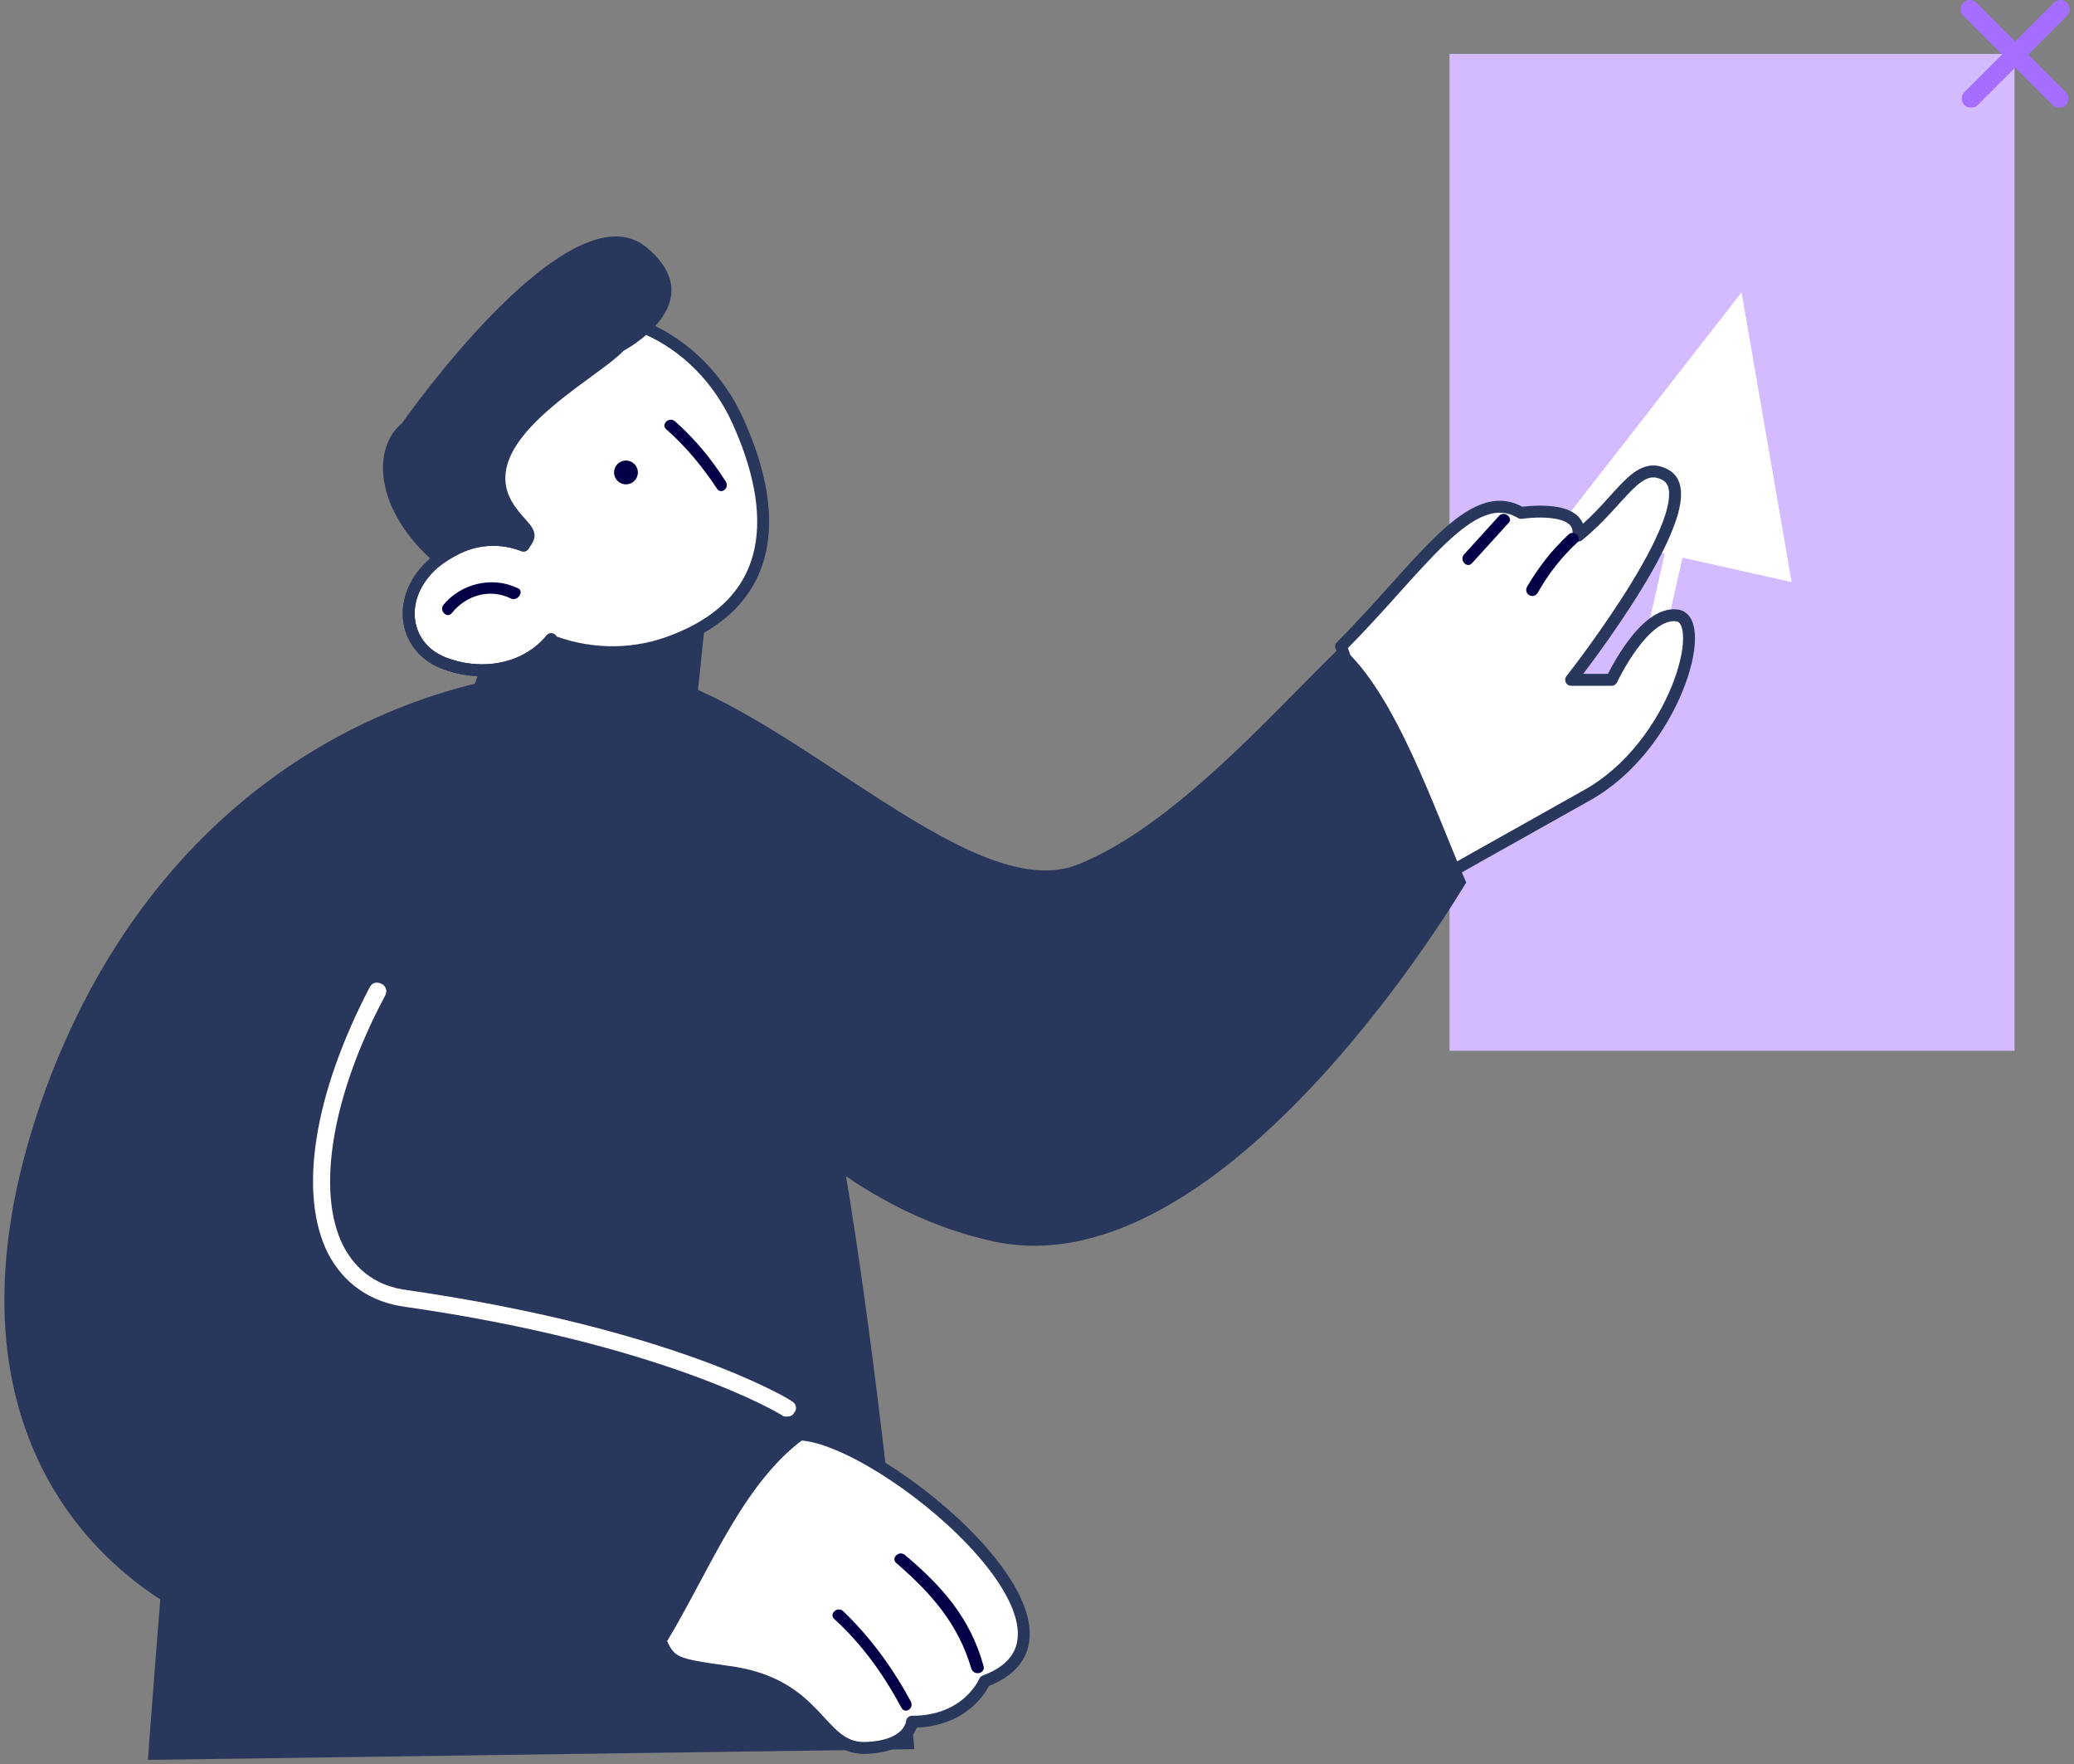 <svg width="174" height="148" viewBox="0 0 174 148" fill="none" xmlns="http://www.w3.org/2000/svg">
<rect x="0" y="0" width="174" height="148" fill="#808080" stroke="none"/>
<g id="Group 57">
<path id="Fill 1" fill-rule="evenodd" clip-rule="evenodd" d="M121.609 88.144H169.009V4.525H121.609V88.144Z" fill="#D4BBFF"/>
<g id="Group 56">
<path id="Fill 2" fill-rule="evenodd" clip-rule="evenodd" d="M172.709 9.025C172.51 9.025 172.31 8.925 172.209 8.825L164.709 1.325C164.409 1.025 164.409 0.525 164.709 0.225C165.01 -0.075 165.51 -0.075 165.81 0.225L173.31 7.725C173.609 8.025 173.609 8.525 173.31 8.825C173.109 9.025 172.909 9.025 172.709 9.025Z" fill="#A56EFF"/>
<path id="Fill 4" fill-rule="evenodd" clip-rule="evenodd" d="M165.311 9.025C165.111 9.025 164.911 8.925 164.811 8.825C164.511 8.525 164.511 8.025 164.811 7.725L172.311 0.225C172.611 -0.075 173.111 -0.075 173.411 0.225C173.71 0.525 173.71 1.025 173.411 1.325L165.911 8.825C165.71 9.025 165.511 9.025 165.311 9.025Z" fill="#A56EFF"/>
<path id="Fill 6" fill-rule="evenodd" clip-rule="evenodd" d="M130.609 44.425L146.109 24.525L150.309 48.825L130.609 44.425Z" fill="white"/>
<path id="Fill 8" fill-rule="evenodd" clip-rule="evenodd" d="M139.108 53.325H138.908C138.508 53.225 138.208 52.825 138.308 52.425L140.708 41.825C140.808 41.425 141.208 41.125 141.608 41.225C142.008 41.325 142.308 41.725 142.208 42.125L139.808 52.725C139.708 53.125 139.408 53.325 139.108 53.325Z" fill="white"/>
<path id="Fill 10" fill-rule="evenodd" clip-rule="evenodd" d="M112.512 54.225C119.211 47.525 123.411 40.525 127.612 43.025C127.612 43.025 132.812 42.225 132.411 44.925C136.012 42.025 137.312 38.525 139.711 39.825C143.711 41.925 131.812 57.025 131.812 57.025H135.211C135.211 57.025 137.911 51.225 140.711 51.625C143.411 52.025 140.512 62.625 133.112 66.725C127.211 70.025 119.411 74.425 119.411 74.425L112.512 54.225Z" fill="white"/>
<path id="Stroke 12" fill-rule="evenodd" clip-rule="evenodd" d="M112.512 54.225C119.211 47.525 123.411 40.525 127.612 43.025C127.612 43.025 132.812 42.225 132.411 44.925C136.012 42.025 137.312 38.525 139.711 39.825C143.711 41.925 131.812 57.025 131.812 57.025H135.211C135.211 57.025 137.911 51.225 140.711 51.625C143.411 52.025 140.512 62.625 133.112 66.725C127.211 70.025 119.411 74.425 119.411 74.425L112.512 54.225Z" stroke="#2A375D" stroke-linejoin="round"/>
<path id="Fill 14" fill-rule="evenodd" clip-rule="evenodd" d="M112.511 54.225C107.011 59.525 98.511 69.325 90.41 72.525C80.311 76.525 62.511 54.725 49.91 56.025L53.111 77.925C53.111 77.925 63.71 99.825 83.311 104.125C102.91 108.425 122.91 74.125 123.011 74.025C120.41 68.125 117.111 58.125 112.511 54.225Z" fill="#2A375D"/>
<path id="Fill 16" fill-rule="evenodd" clip-rule="evenodd" d="M131.609 44.825C130.209 46.125 129.109 47.525 128.109 49.225C127.809 49.825 128.609 50.325 129.009 49.725C129.909 48.125 131.009 46.725 132.309 45.525C132.809 45.125 132.009 44.425 131.609 44.825Z" fill="#030047"/>
<path id="Fill 18" fill-rule="evenodd" clip-rule="evenodd" d="M125.811 43.225C124.811 44.325 123.811 45.425 122.811 46.525C122.411 47.025 123.111 47.725 123.511 47.225L126.511 43.925C127.011 43.525 126.311 42.825 125.811 43.225Z" fill="#030047"/>
<path id="Fill 20" fill-rule="evenodd" clip-rule="evenodd" d="M41.108 53.925L39.508 58.225L58.308 60.325L59.208 51.625L41.108 53.925Z" fill="#2A375D"/>
<path id="Fill 22" fill-rule="evenodd" clip-rule="evenodd" d="M56.01 58.725C45.41 50.525 23.61 64.725 20.11 76.825C16.61 88.925 12.41 147.624 12.41 147.624L76.71 146.725C76.71 146.725 71.51 83.325 64.01 72.625C56.51 61.925 59.51 61.525 56.01 58.725Z" fill="#2A375D"/>
<path id="Fill 24" fill-rule="evenodd" clip-rule="evenodd" d="M70.011 92.925C69.71 92.925 69.311 92.725 69.311 92.325C69.311 92.225 68.011 86.325 65.311 77.125C65.21 76.725 65.41 76.325 65.811 76.225C66.21 76.125 66.611 76.325 66.71 76.725C69.511 86.025 70.71 91.925 70.71 92.025C70.811 92.425 70.511 92.825 70.111 92.925H70.011Z" fill="#2A375D"/>
<path id="Fill 26" fill-rule="evenodd" clip-rule="evenodd" d="M61.91 35.325C65.21 42.625 65.61 50.525 56.01 53.925C49.51 56.225 41.51 53.425 38.21 46.125C34.91 38.825 37.51 30.525 44.11 27.525C50.71 24.525 58.61 28.025 61.91 35.325Z" fill="white"/>
<path id="Stroke 28" fill-rule="evenodd" clip-rule="evenodd" d="M61.91 35.325C65.21 42.625 65.61 50.525 56.01 53.925C49.51 56.225 41.51 53.425 38.21 46.125C34.91 38.825 37.51 30.525 44.11 27.525C50.71 24.525 58.61 28.025 61.91 35.325Z" stroke="#2A375D"/>
<path id="Fill 30" fill-rule="evenodd" clip-rule="evenodd" d="M52.486 38.63C53.038 38.613 53.499 39.048 53.515 39.6C53.531 40.152 53.097 40.613 52.545 40.629C51.993 40.645 51.532 40.211 51.516 39.659C51.5 39.107 51.934 38.646 52.486 38.63Z" fill="#030047"/>
<path id="Fill 32" fill-rule="evenodd" clip-rule="evenodd" d="M60.91 40.425C59.71 38.525 58.31 36.825 56.61 35.325C56.11 34.925 55.41 35.625 55.91 36.025C57.511 37.425 58.91 39.125 60.11 40.925C60.41 41.525 61.21 41.025 60.91 40.425Z" fill="#030047"/>
<path id="Fill 34" fill-rule="evenodd" clip-rule="evenodd" d="M52.311 29.425C50.111 31.825 39.211 37.225 43.311 42.625C44.311 44.025 45.511 44.525 44.411 45.925C43.111 47.125 41.211 45.025 41.211 45.025C39.211 45.525 37.611 46.325 36.511 47.225C31.211 42.625 31.311 37.425 33.711 35.525C33.711 35.525 47.711 15.425 54.211 20.725C59.911 25.425 52.311 29.425 52.311 29.425Z" fill="#2A375D"/>
<path id="Fill 36" fill-rule="evenodd" clip-rule="evenodd" d="M66.01 123.325C65.11 120.225 51.909 111.125 51.21 108.025C46.909 110.425 42.71 111.925 38.909 110.625C28.409 107.025 24.51 87.825 36.61 78.325C48.71 68.825 49.81 55.925 49.81 55.925C30.71 56.725 12.31 68.225 3.81 91.425C-5.79 117.825 6.71 131.225 16.61 135.926C26.409 140.525 54.01 138.825 54.01 138.825C54.31 139.325 56.71 135.125 57.209 134.725C59.909 131.225 67.31 127.725 66.01 123.325Z" fill="#2A375D"/>
<path id="Fill 38" fill-rule="evenodd" clip-rule="evenodd" d="M66.01 118.825C65.909 118.825 65.709 118.825 65.61 118.725C65.51 118.625 55.71 112.725 34.01 109.625C31.01 109.225 28.81 107.625 27.51 105.125C25.01 100.125 26.31 91.825 31.01 82.825C31.21 82.425 31.61 82.325 32.01 82.525C32.409 82.725 32.51 83.125 32.31 83.525C27.81 91.925 26.51 100.025 28.81 104.525C29.909 106.625 31.71 107.925 34.21 108.225C56.31 111.425 66.01 117.225 66.409 117.525C66.81 117.725 66.909 118.225 66.61 118.525C66.51 118.725 66.31 118.825 66.01 118.825Z" fill="white"/>
<path id="Fill 40" fill-rule="evenodd" clip-rule="evenodd" d="M67.11 120.325C61.81 124.225 59.01 131.725 55.41 137.625C56.21 139.525 56.71 139.625 61.01 140.225C68.81 141.225 68.61 146.625 72.51 146.625C76.41 146.525 76.51 144.426 76.51 144.426C81.21 144.426 82.61 141.025 82.61 141.025C93.61 136.926 74.01 120.625 67.11 120.325Z" fill="white"/>
<path id="Stroke 42" fill-rule="evenodd" clip-rule="evenodd" d="M67.11 120.325C61.81 124.225 59.01 131.725 55.41 137.625C56.21 139.525 56.71 139.625 61.01 140.225C68.81 141.225 68.61 146.625 72.51 146.625C76.41 146.525 76.51 144.426 76.51 144.426C81.21 144.426 82.61 141.025 82.61 141.025C93.61 136.926 74.01 120.625 67.11 120.325Z" stroke="#2A375D" stroke-linejoin="round"/>
<path id="Fill 44" fill-rule="evenodd" clip-rule="evenodd" d="M76.411 142.725C74.911 139.925 73.012 137.325 70.711 135.124C70.211 134.725 69.512 135.425 70.012 135.825C72.311 137.925 74.111 140.425 75.611 143.225C75.911 143.825 76.711 143.325 76.411 142.725Z" fill="#030047"/>
<path id="Fill 46" fill-rule="evenodd" clip-rule="evenodd" d="M82.508 139.725C81.407 135.725 79.008 133.025 75.907 130.425C75.407 130.025 74.707 130.725 75.207 131.125C78.108 133.624 80.407 136.225 81.508 140.025C81.808 140.624 82.707 140.325 82.508 139.725Z" fill="#030047"/>
<g id="Group 51">
<path id="Fill 48" fill-rule="evenodd" clip-rule="evenodd" d="M46.244 53.623C43.839 56.509 39.861 56.747 37.01 55.525C33.81 54.125 33.21 50.025 36.41 47.226C36.972 46.765 37.639 46.331 38.437 45.95C40.136 45.139 42.119 45.07 43.874 45.747C43.889 45.752 43.904 45.758 43.918 45.764" fill="white"/>
<path id="Stroke 50" d="M46.244 53.623C43.839 56.509 39.861 56.747 37.01 55.525C33.81 54.125 33.21 50.025 36.41 47.226C36.972 46.765 37.639 46.331 38.437 45.95C40.136 45.139 42.119 45.07 43.874 45.747C43.889 45.752 43.904 45.758 43.918 45.764" stroke="#2A375D" stroke-linecap="round"/>
</g>
<path id="Stroke 52" d="M46.244 53.623C43.839 56.509 39.861 56.747 37.01 55.525C33.81 54.125 33.21 50.025 36.41 47.226C36.972 46.765 37.639 46.331 38.437 45.95C40.136 45.139 42.119 45.07 43.874 45.747C43.889 45.752 43.904 45.758 43.918 45.764" stroke="#2A375D" stroke-linecap="round"/>
<path id="Fill 54" fill-rule="evenodd" clip-rule="evenodd" d="M43.409 49.325C41.309 48.325 38.709 48.925 37.209 50.725C36.809 51.225 37.509 51.925 37.909 51.425C39.109 49.925 41.109 49.325 42.909 50.225C43.509 50.425 44.009 49.525 43.409 49.325Z" fill="#030047"/>
</g>
</g>
</svg>
